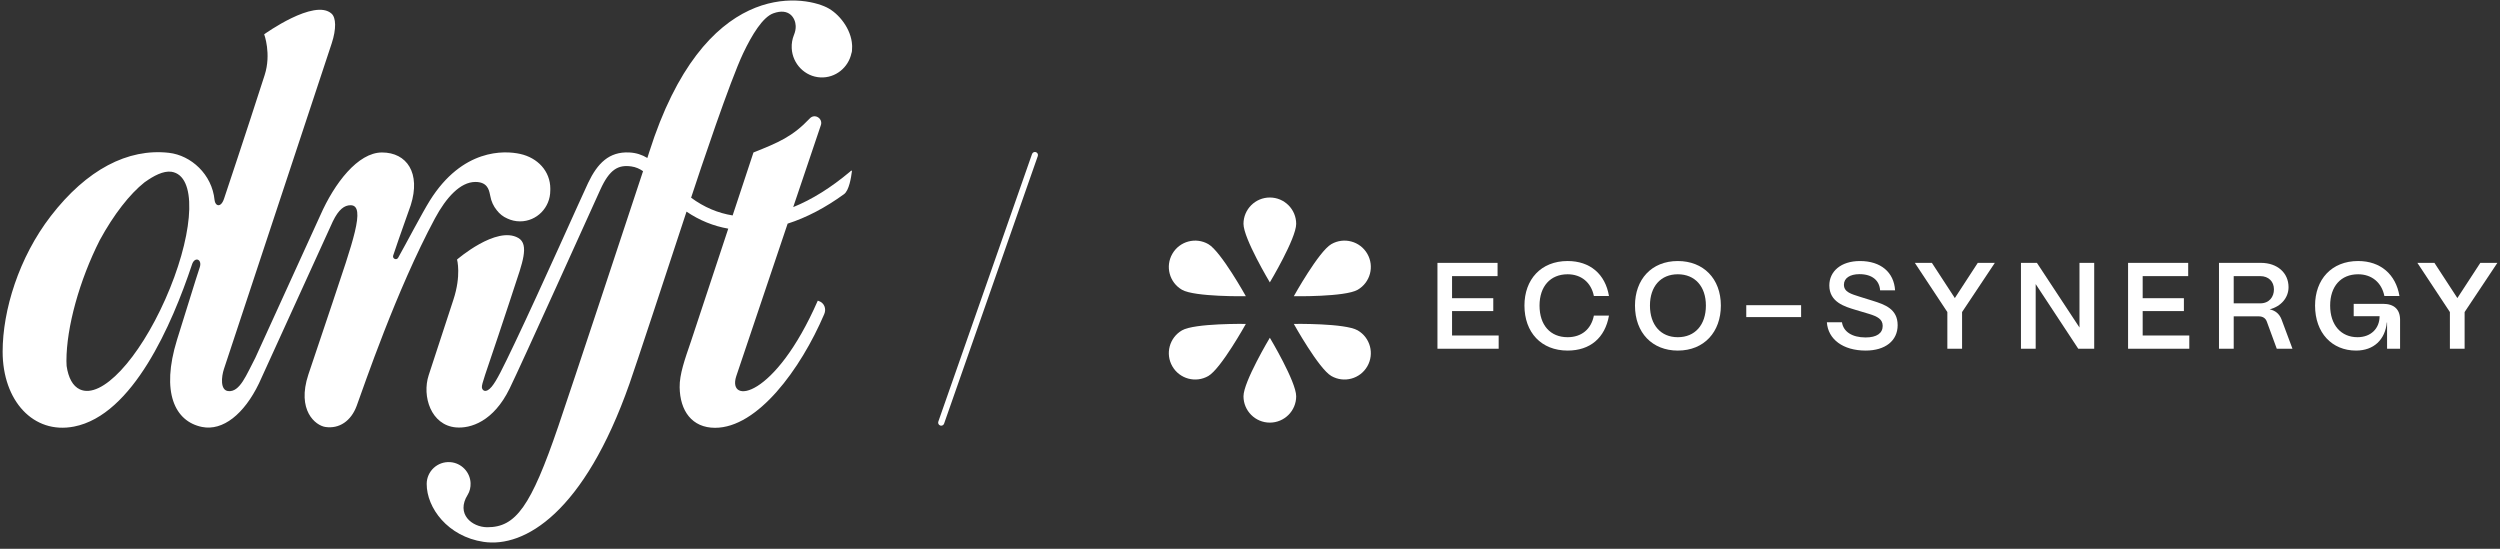 <svg xmlns="http://www.w3.org/2000/svg" width="369" height="81" viewBox="0 0 369 81" fill="none"><rect x="0" y="0" width="369" height="81" fill="#333333" stroke="none"/><path d="M116.858 7.126C116.973 9.435 118.817 11.31 121.086 11.425C123.328 11.539 125.23 9.965 125.675 7.843C125.745 7.687 125.775 7.471 125.775 6.889C125.775 6.812 125.773 6.735 125.769 6.657C125.769 6.649 125.768 6.642 125.767 6.634C125.643 4.299 123.843 1.979 122.012 1.087C118.333 -0.706 103.888 -3.039 95.811 22.495C95.725 22.768 95.637 23.043 95.548 23.317C94.764 22.845 93.917 22.555 92.888 22.504C89.898 22.358 88.191 24.098 86.811 26.988C85.926 28.84 79.83 42.559 76.011 50.571C74.147 54.48 73.307 56.196 72.573 57.078C71.706 58.12 71.164 57.638 71.126 57.173C71.085 56.68 71.643 55.24 73.541 49.575C74.96 45.339 75.841 42.624 75.841 42.624C77.069 38.912 78.183 36.087 76.493 35.118C73.271 33.273 67.459 38.307 67.459 38.307C67.459 38.307 68.115 40.631 66.916 44.256C66.047 46.883 64.697 51.034 63.276 55.373C62.256 58.487 63.614 62.764 67.301 63.086C69.444 63.273 72.835 62.236 75.22 57.348C76.997 53.706 87.421 30.604 88.61 27.987C89.962 25.011 91.237 24.282 93.198 24.567C93.847 24.661 94.397 24.906 94.915 25.265C93.038 30.96 84.377 57.149 82.395 62.948C78.353 74.779 76.122 77.832 71.921 77.82C69.673 77.814 67.251 75.879 69.033 73.026C69.342 72.531 69.481 71.928 69.456 71.297C69.392 69.671 68.09 68.328 66.46 68.212C64.567 68.076 62.986 69.563 62.98 71.42C62.969 74.965 66.101 79.195 71.38 79.979C77.405 80.875 86.205 75.707 92.915 56.628C93.9 53.827 98.287 40.503 101.33 31.237C103.269 32.551 105.34 33.374 107.492 33.749L102.006 50.33C101.067 53.071 100.29 55.238 100.316 57.156C100.363 60.618 102.117 63.144 105.543 63.144C111.794 63.144 118.142 54.577 121.659 46.361C121.996 45.575 121.667 44.715 120.87 44.436L120.704 44.378C114.348 58.888 107.303 59.757 108.67 55.533C108.932 54.722 112.873 43.032 116.255 33.009C119.041 32.119 121.848 30.643 124.579 28.658C125.325 28.115 125.626 26.205 125.745 25.274C125.755 25.197 125.665 25.15 125.61 25.203C125.557 25.255 125.497 25.309 125.445 25.353C122.668 27.684 119.852 29.449 117.078 30.569C119.322 23.916 121.137 18.542 121.137 18.542C121.546 17.529 120.281 16.686 119.533 17.473C116.968 20.173 114.934 21.02 111.211 22.506L108.137 31.799C105.984 31.456 103.925 30.597 102.006 29.18C103.38 24.993 107.753 11.932 109.702 7.842C111.009 5.098 112.586 2.529 114.141 1.967C116.507 1.11 117.404 2.68 117.446 3.832C117.462 4.283 117.363 4.729 117.192 5.146C116.945 5.751 116.822 6.423 116.858 7.126Z" fill="white"/><path d="M70.161 26.856C71.859 26.852 72.159 27.919 72.314 28.689C72.33 28.77 72.348 28.851 72.367 28.931C72.505 29.721 72.842 30.44 73.325 31.032C73.737 31.568 74.257 31.989 74.88 32.252C75.451 32.522 76.088 32.674 76.759 32.674C79.223 32.674 81.221 30.641 81.221 28.133C81.221 28.13 81.221 28.127 81.221 28.124C81.225 28.038 81.227 27.951 81.227 27.863C81.227 25.249 79.347 23.288 76.78 22.72C74.445 22.203 68.258 21.911 63.441 29.613C62.345 31.366 59.874 36.082 58.767 38.043C58.526 38.469 57.883 38.181 58.034 37.713C58.038 37.702 58.041 37.69 58.046 37.679C59.017 34.745 60.424 30.917 60.624 30.289C62.132 25.538 60.048 22.505 56.381 22.505C52.834 22.505 49.366 27.035 47.271 31.791L37.686 52.815C36.371 55.301 35.415 57.925 33.675 57.725C32.479 57.587 32.68 55.597 33.054 54.466C36.244 44.834 48.058 9.132 48.954 6.419C49.671 4.248 49.593 2.612 48.946 2.021C46.422 -0.286 38.993 5.062 38.993 5.062C38.993 5.062 40.072 7.942 39.062 11.083C36.238 19.865 33.384 28.377 33.072 29.32C32.599 30.745 31.756 30.41 31.67 29.529C31.3 25.726 28.193 22.924 24.928 22.555C18.872 21.872 12.793 25.028 7.501 31.886C2.784 37.998 0.389 45.794 0.389 51.905C0.389 59.151 4.928 64.132 10.929 62.961C19.622 61.265 25.394 47.848 28.323 39.091C28.709 37.788 29.901 38.247 29.477 39.479C29.477 39.479 29.028 40.759 26.127 50.154C23.734 57.906 25.799 62.203 29.82 63.019C32.887 63.64 36.031 61.13 38.223 56.591L49.13 32.67C49.997 30.884 50.845 30.29 51.749 30.29C54.087 30.29 51.979 35.959 49.059 44.735C49.059 44.735 46.476 52.378 45.515 55.283C43.767 60.567 46.569 62.799 48.015 63.019C50.056 63.329 51.816 62.157 52.649 59.896C53.733 56.952 58.484 42.875 64.198 32.236C65.848 29.163 67.933 26.86 70.161 26.856ZM24.406 44.157C20.491 52.973 15.008 58.955 11.793 57.475C10.736 56.989 10.087 55.76 9.832 54.017C9.815 53.78 9.805 53.535 9.805 53.279C9.805 48.303 11.728 41.36 14.726 35.447C16.796 31.646 19.156 28.638 21.323 26.918C22.698 25.929 24.113 25.192 25.302 25.351C25.535 25.386 25.759 25.45 25.971 25.548C29.188 27.027 28.321 35.34 24.406 44.157Z" fill="white"/><path d="M152.903 22.456C152.667 22.373 152.411 22.498 152.329 22.733L138.496 62.23C138.413 62.465 138.537 62.723 138.772 62.805C138.822 62.823 138.872 62.831 138.921 62.831C139.108 62.831 139.282 62.714 139.347 62.529L153.18 23.031C153.262 22.796 153.138 22.538 152.903 22.456Z" fill="white"/><path d="M214.323 45.915H220.407V44.014H214.323V40.755H221.04V38.799H212.168V51.474H221.203V49.519H214.323V45.915Z" fill="white"/><path d="M231.381 40.483C233.392 40.483 234.858 41.696 235.256 43.688H237.484C236.94 40.446 234.677 38.527 231.381 38.527C227.434 38.527 225.008 41.261 225.008 45.1C225.008 49.065 227.489 51.745 231.381 51.745C234.695 51.745 236.904 49.88 237.484 46.585H235.256C234.858 48.595 233.427 49.771 231.381 49.771C228.828 49.771 227.235 47.997 227.235 45.1C227.235 42.275 228.828 40.483 231.381 40.483Z" fill="white"/><path d="M247.643 38.528C243.75 38.528 241.324 41.262 241.324 45.1C241.324 49.138 243.895 51.746 247.643 51.746C251.555 51.746 253.999 48.975 253.999 45.1C253.999 41.116 251.41 38.528 247.643 38.528ZM247.643 49.772C245.126 49.772 243.533 47.961 243.533 45.1C243.533 42.275 245.126 40.483 247.643 40.483C250.179 40.483 251.79 42.276 251.79 45.1C251.79 47.961 250.178 49.772 247.643 49.772Z" fill="white"/><path d="M265.843 45.046H257.749V46.802H265.843V45.046Z" fill="white"/><path d="M276.418 44.394L274.499 43.797C273.267 43.398 272.163 43.127 272.163 42.022C272.163 41.044 273.068 40.465 274.463 40.465C276.364 40.465 277.414 41.425 277.504 42.855H279.714C279.55 40.175 277.595 38.528 274.535 38.528C271.729 38.528 270.008 40.049 270.008 42.131C270.008 44.612 272.326 45.264 273.811 45.716L275.875 46.332C277.106 46.712 277.885 47.111 277.885 48.106C277.885 49.174 277.015 49.808 275.368 49.808C273.34 49.808 272.072 48.939 271.873 47.563H269.646C269.809 50.08 272.036 51.745 275.368 51.745C278.265 51.745 280.093 50.297 280.093 47.997C280.094 45.607 278.211 44.955 276.418 44.394Z" fill="white"/><path d="M288.533 43.995L285.147 38.799H282.63L287.429 46.06V51.474H289.602V46.06L294.437 38.799H291.92L288.533 43.995Z" fill="white"/><path d="M306.932 48.342L300.649 38.799H298.294V51.474H300.467V41.931L306.751 51.474H309.105V38.799H306.932V48.342Z" fill="white"/><path d="M316.259 45.915H322.343V44.014H316.259V40.755H322.977V38.799H314.104V51.474H323.14V49.519H316.259V45.915Z" fill="white"/><path d="M335.001 45.661C336.685 45.227 337.789 43.941 337.789 42.384C337.789 40.265 336.123 38.799 333.715 38.799H327.522V51.474H329.696V46.694H333.407C333.987 46.694 334.403 46.966 334.584 47.472L336.051 51.474H338.369L336.739 47.11C336.431 46.331 335.833 45.825 335.001 45.661ZM333.606 44.774H329.695V40.755H333.606C334.838 40.755 335.634 41.551 335.634 42.71C335.635 43.815 334.947 44.774 333.606 44.774Z" fill="white"/><path d="M351.734 44.847H347.406V46.675H351.227C351.227 48.486 349.941 49.771 347.968 49.771C345.541 49.771 343.93 47.978 343.93 45.1C343.93 42.257 345.523 40.483 348.058 40.483C350.068 40.483 351.535 41.696 351.933 43.688H354.16C353.617 40.483 351.354 38.527 348.058 38.527C344.129 38.527 341.703 41.261 341.703 45.1C341.703 49.138 344.202 51.745 347.751 51.745C350.376 51.745 352.042 50.134 352.296 47.599H352.332V51.474H354.251V47.201C354.251 45.661 353.363 44.847 351.734 44.847Z" fill="white"/><path d="M362.708 43.995L359.322 38.799H356.805L361.604 46.06V51.474H363.777V46.06L368.612 38.799H366.094L362.708 43.995Z" fill="white"/><path d="M191.317 33.042C191.317 30.894 189.576 29.153 187.428 29.153C185.28 29.153 183.539 30.894 183.539 33.042C183.539 35.19 187.428 41.679 187.428 41.679C187.428 41.679 191.317 35.19 191.317 33.042Z" fill="white"/><path d="M183.539 58.49C183.539 60.638 185.28 62.379 187.428 62.379C189.576 62.379 191.317 60.638 191.317 58.49C191.317 56.341 187.428 49.852 187.428 49.852C187.428 49.852 183.539 56.342 183.539 58.49Z" fill="white"/><path d="M174.464 42.772C176.324 43.846 183.888 43.722 183.888 43.722C183.888 43.722 180.213 37.109 178.353 36.036C176.492 34.962 174.114 35.599 173.04 37.459C171.966 39.32 172.604 41.698 174.464 42.772Z" fill="white"/><path d="M200.391 48.76C198.531 47.686 190.967 47.809 190.967 47.809C190.967 47.809 194.642 54.422 196.502 55.496C198.362 56.57 200.741 55.933 201.815 54.072C202.889 52.212 202.252 49.834 200.391 48.76Z" fill="white"/><path d="M174.464 48.76C172.604 49.834 171.966 52.212 173.04 54.072C174.114 55.932 176.493 56.57 178.353 55.496C180.213 54.422 183.888 47.809 183.888 47.809C183.888 47.809 176.324 47.686 174.464 48.76Z" fill="white"/><path d="M196.502 36.036C194.642 37.11 190.967 43.722 190.967 43.722C190.967 43.722 198.531 43.846 200.391 42.772C202.251 41.698 202.889 39.319 201.815 37.459C200.741 35.599 198.362 34.962 196.502 36.036Z" fill="white"/></svg>